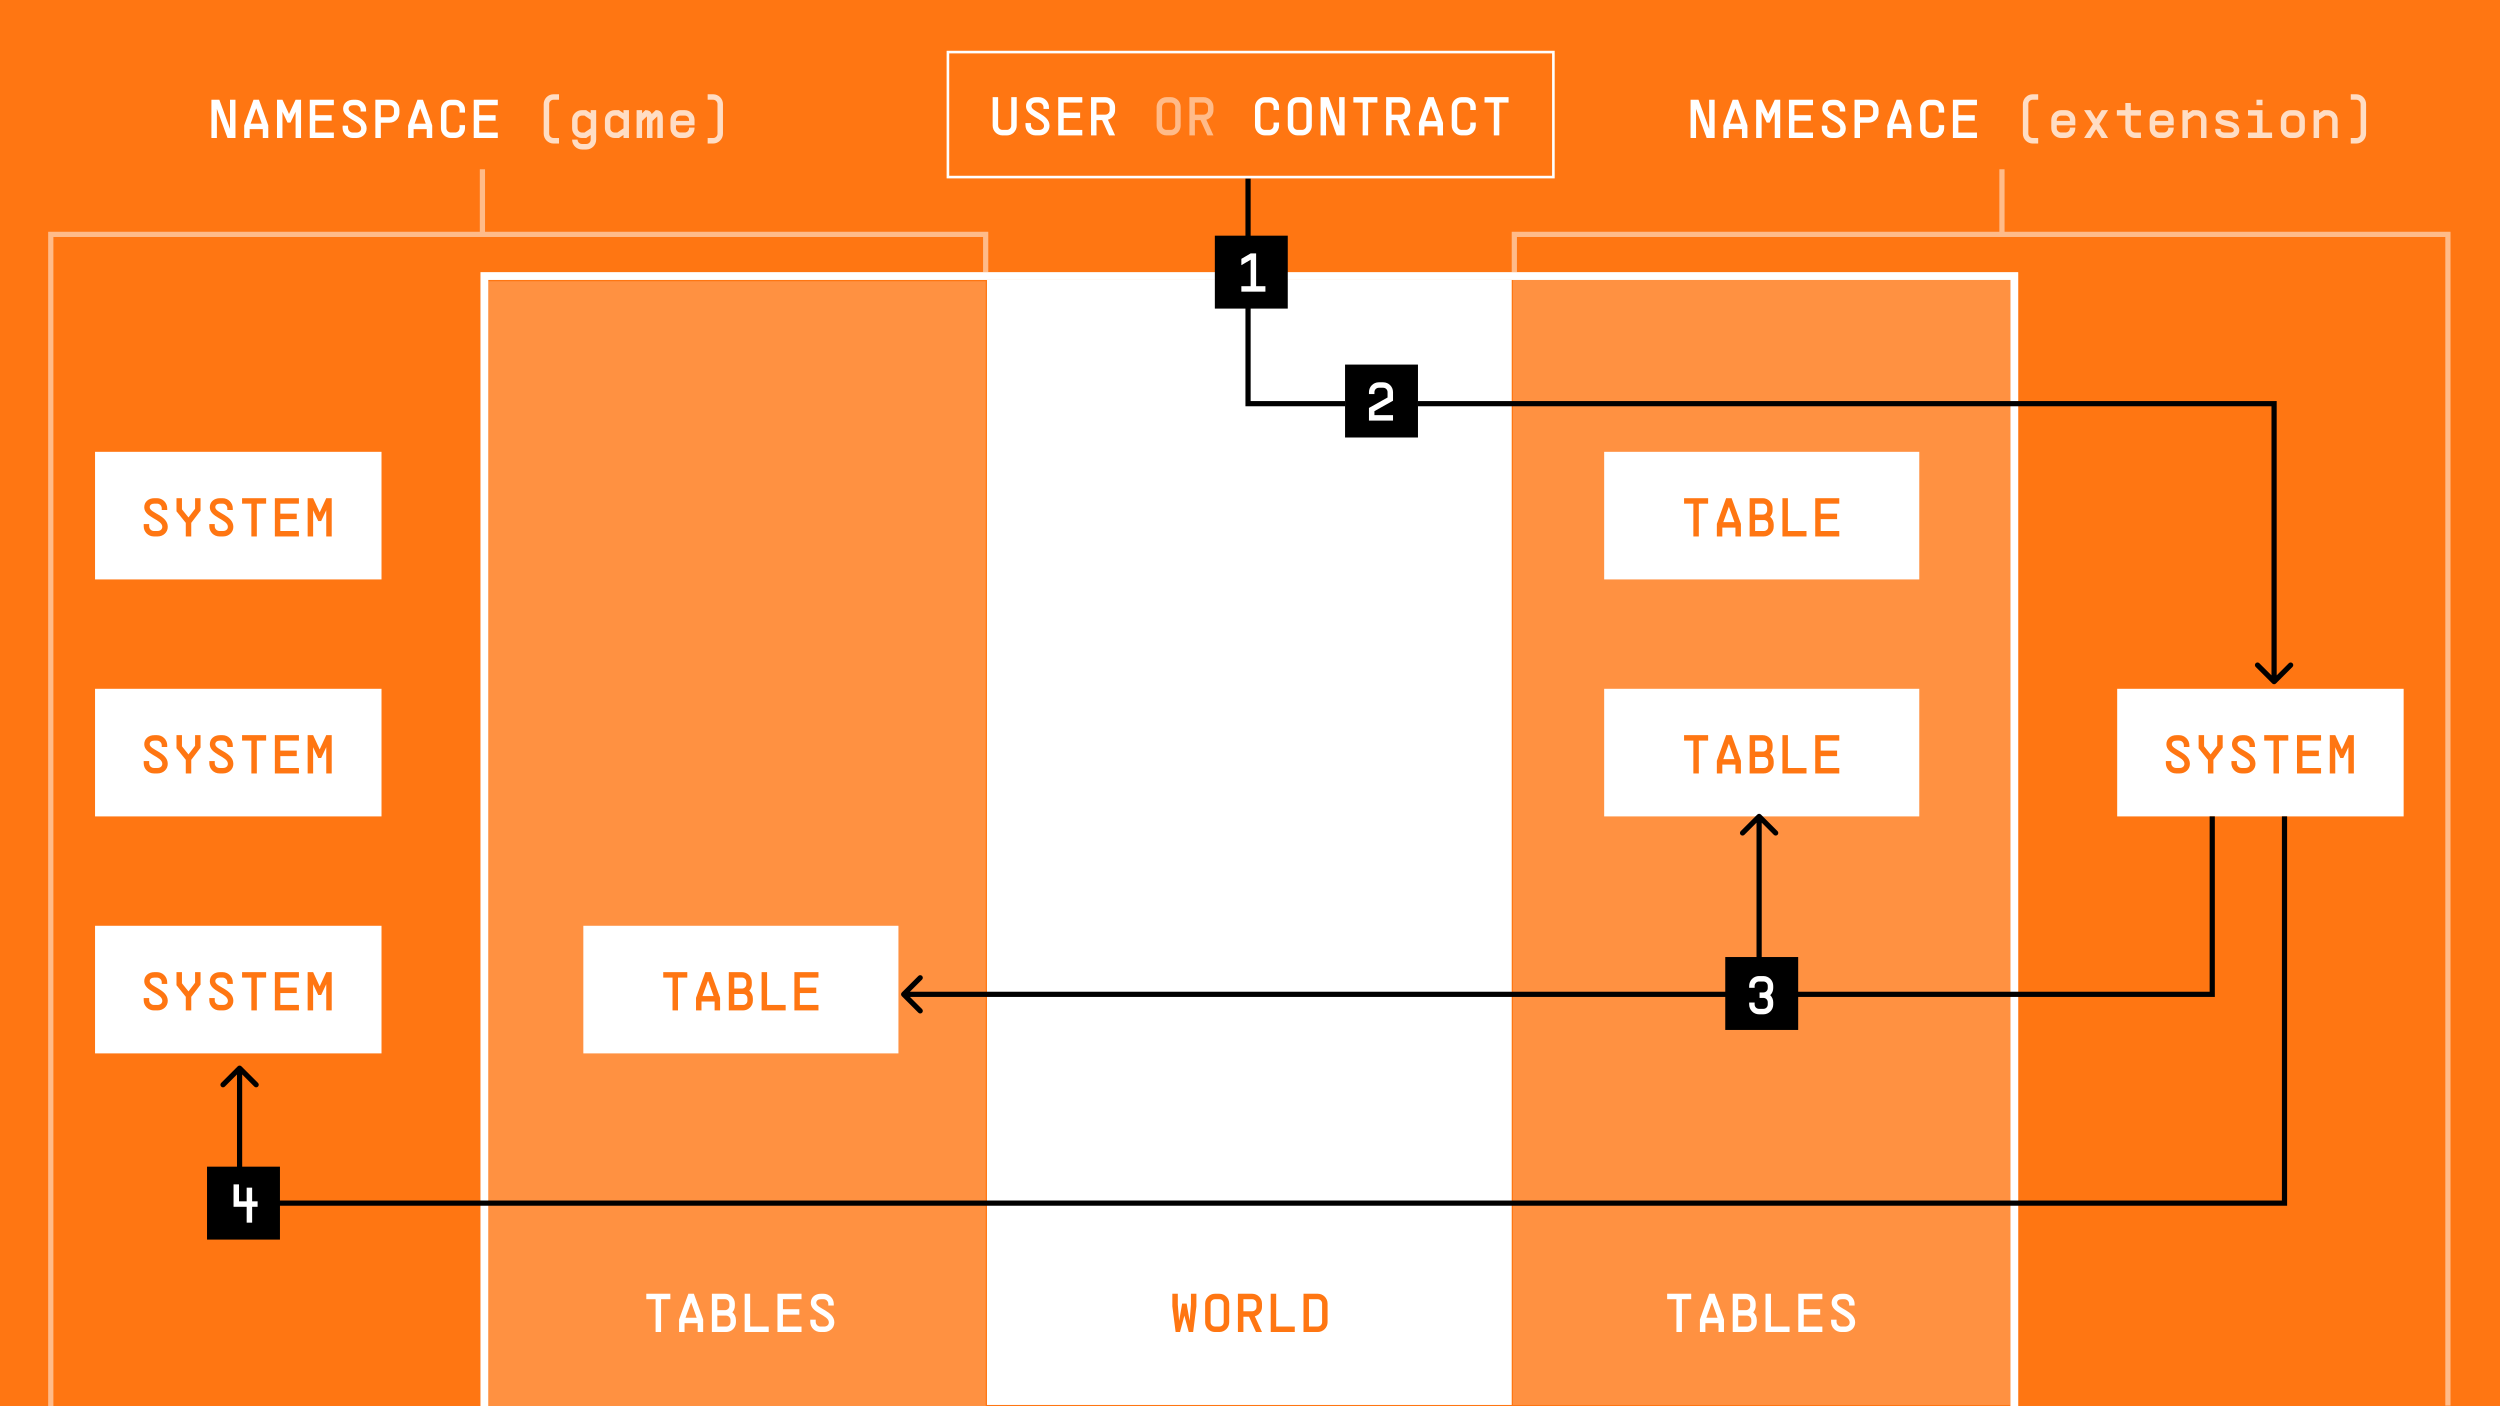 <svg width="1920" height="1080" viewBox="0 0 1920 1080" fill="none" xmlns="http://www.w3.org/2000/svg">
<rect x="0" y="0" width="1920" height="1080" fill="#333333" stroke="none"/>
<g clip-path="url(#clip0_1617_25)">
<rect width="1920" height="1080" fill="#FF7612"/>
<rect x="372" y="212" width="1175" height="871" stroke="white" stroke-width="6"/>
<rect opacity="0.2" x="375" y="216" width="382" height="864" fill="white"/>
<rect opacity="0.2" x="1162" y="215" width="382" height="864" fill="white"/>
<rect x="758" y="215" width="403" height="864" fill="white"/>
<path d="M958.5 310H956.5V312H958.5V310ZM1746.5 310H1748.5V308H1746.5V310ZM1745.09 524.914C1745.87 525.695 1747.13 525.695 1747.91 524.914L1760.64 512.186C1761.42 511.405 1761.42 510.139 1760.64 509.358C1759.86 508.577 1758.59 508.577 1757.81 509.358L1746.5 520.672L1735.19 509.358C1734.41 508.577 1733.14 508.577 1732.36 509.358C1731.58 510.139 1731.58 511.405 1732.36 512.186L1745.09 524.914ZM956.5 137V310H960.5V137H956.5ZM958.5 312H1746.5V308H958.5V312ZM1744.5 310V523.5H1748.5V310H1744.5Z" fill="black"/>
<rect width="56" height="56" transform="translate(1033 280)" fill="white"/>
<rect x="1033" y="280" width="56" height="56" fill="black"/>
<path d="M1069.84 318.8V323H1051.36V313.298L1065.64 305.276V301.16C1065.64 299.27 1064.17 297.8 1062.28 297.8H1058.92C1057.07 297.8 1055.56 299.312 1055.56 301.16V302.63H1051.36V301.16C1051.36 296.96 1054.76 293.6 1058.92 293.6H1062.28C1066.48 293.6 1069.84 296.96 1069.84 301.16V307.754L1055.56 315.776V318.8H1069.84Z" fill="white"/>
<path d="M496.36 993.6H514.84V997.8H507.7V1023H503.5V997.8H496.36V993.6ZM525.744 1023H521.544V1013.34L528.684 993.6H532.884L540.024 1013.34V1023H535.824V1016.2H525.744V1023ZM526.5 1012H535.068L530.826 1000.24H530.742L526.5 1012ZM564.367 1002.84C564.367 1004.77 563.653 1006.58 562.435 1007.88C564.115 1009.27 565.207 1011.37 565.207 1013.76V1015.44C565.207 1019.64 561.847 1023 557.647 1023H546.727V993.6H556.807C561.007 993.6 564.367 996.96 564.367 1001.16V1002.84ZM550.927 1018.8H557.647C559.537 1018.8 561.007 1017.33 561.007 1015.44V1013.76C561.007 1011.87 559.537 1010.4 557.647 1010.4H550.927V1018.8ZM550.927 1006.2H556.807C558.697 1006.2 560.167 1004.73 560.167 1002.84V1001.16C560.167 999.27 558.697 997.8 556.807 997.8H550.927V1006.2ZM576.111 993.6V1018.8H590.391V1023H571.911V993.6H576.111ZM615.574 993.6V997.8H601.294V1005.49H613.894V1009.69H601.294V1018.8H615.574V1023H597.094V993.6H615.574ZM622.278 1013.51H626.478V1015.19C626.478 1017.16 628.116 1018.8 630.09 1018.8H632.904C635.046 1018.8 636.558 1017.46 636.558 1015.61C636.558 1009.81 622.698 1008.55 622.698 1000.57C622.698 996.456 625.932 993.6 630.51 993.6H632.484C636.81 993.6 640.338 997.086 640.338 1001.41V1002.67H636.138V1001.41C636.138 999.396 634.5 997.8 632.484 997.8H630.51C628.242 997.8 626.898 998.85 626.898 1000.57C626.898 1005.02 640.758 1006.75 640.758 1015.61C640.758 1019.81 637.356 1023 632.904 1023H630.09C625.764 1023 622.278 1019.51 622.278 1015.19V1013.51Z" fill="white"/>
<path d="M1280.36 993.6H1298.84V997.8H1291.7V1023H1287.5V997.8H1280.36V993.6ZM1309.74 1023H1305.54V1013.34L1312.68 993.6H1316.88L1324.02 1013.34V1023H1319.82V1016.2H1309.74V1023ZM1310.5 1012H1319.07L1314.83 1000.24H1314.74L1310.5 1012ZM1348.37 1002.84C1348.37 1004.77 1347.65 1006.58 1346.44 1007.88C1348.12 1009.27 1349.21 1011.37 1349.21 1013.76V1015.44C1349.21 1019.64 1345.85 1023 1341.65 1023H1330.73V993.6H1340.81C1345.01 993.6 1348.37 996.96 1348.37 1001.16V1002.84ZM1334.93 1018.8H1341.65C1343.54 1018.8 1345.01 1017.33 1345.01 1015.44V1013.76C1345.01 1011.87 1343.54 1010.4 1341.65 1010.4H1334.93V1018.8ZM1334.93 1006.2H1340.81C1342.7 1006.2 1344.17 1004.73 1344.17 1002.84V1001.16C1344.17 999.27 1342.7 997.8 1340.81 997.8H1334.93V1006.2ZM1360.11 993.6V1018.8H1374.39V1023H1355.91V993.6H1360.11ZM1399.57 993.6V997.8H1385.29V1005.49H1397.89V1009.69H1385.29V1018.8H1399.57V1023H1381.09V993.6H1399.57ZM1406.28 1013.51H1410.48V1015.19C1410.48 1017.16 1412.12 1018.8 1414.09 1018.8H1416.9C1419.05 1018.8 1420.56 1017.46 1420.56 1015.61C1420.56 1009.81 1406.7 1008.55 1406.7 1000.57C1406.7 996.456 1409.93 993.6 1414.51 993.6H1416.48C1420.81 993.6 1424.34 997.086 1424.34 1001.41V1002.67H1420.14V1001.41C1420.14 999.396 1418.5 997.8 1416.48 997.8H1414.51C1412.24 997.8 1410.9 998.85 1410.9 1000.57C1410.9 1005.02 1424.76 1006.75 1424.76 1015.61C1424.76 1019.81 1421.36 1023 1416.9 1023H1414.09C1409.76 1023 1406.28 1019.51 1406.28 1015.19V1013.51Z" fill="white"/>
<path d="M911.322 1001.16L913.632 1014.39L914.64 1002V993.6H918.84V1003.26L916.32 1023H912.96L909.6 1010.44L906.24 1023H902.88L900.36 1003.26V993.6H904.56V1002L905.568 1014.39L907.878 1001.16H911.322ZM936.464 1018.76C938.312 1018.76 939.824 1017.25 939.824 1015.4V1001.16C939.824 999.27 938.354 997.8 936.464 997.8H933.104C931.214 997.8 929.744 999.312 929.744 1001.16V1015.4C929.744 1017.25 931.256 1018.76 933.104 1018.76H936.464ZM925.544 1015.4V1001.16C925.544 996.96 928.946 993.6 933.104 993.6H936.464C940.664 993.6 944.024 996.96 944.024 1001.16V1015.4C944.024 1019.56 940.664 1023 936.464 1023H933.104C928.946 1023 925.544 1019.56 925.544 1015.4ZM969.207 1023H964.587L959.253 1011.24H954.927V1023H950.727V993.6H961.647C965.847 993.6 969.207 996.96 969.207 1001.16V1003.68C969.207 1007.17 966.897 1010.06 963.705 1010.95L969.207 1023ZM954.927 1007.04H961.647C963.537 1007.04 965.007 1005.57 965.007 1003.68V1001.16C965.007 999.27 963.537 997.8 961.647 997.8H954.927V1007.04ZM980.111 993.6V1018.8H994.391V1023H975.911V993.6H980.111ZM1012.01 993.6C1016.17 993.6 1019.57 996.96 1019.57 1001.16V1015.4C1019.57 1019.56 1016.17 1023 1012.01 1023H1001.09V993.6H1012.01ZM1005.29 1018.76H1012.01C1013.86 1018.76 1015.37 1017.25 1015.37 1015.4V1001.16C1015.37 999.312 1013.9 997.8 1012.01 997.8H1005.29V1018.76Z" fill="#FF7612"/>
<rect width="220" height="98" transform="translate(73 347)" fill="white"/>
<path d="M110.36 402.508H114.56V404.188C114.56 406.162 116.198 407.8 118.172 407.8H120.986C123.128 407.8 124.64 406.456 124.64 404.608C124.64 398.812 110.78 397.552 110.78 389.572C110.78 385.456 114.014 382.6 118.592 382.6H120.566C124.892 382.6 128.42 386.086 128.42 390.412V391.672H124.22V390.412C124.22 388.396 122.582 386.8 120.566 386.8H118.592C116.324 386.8 114.98 387.85 114.98 389.572C114.98 394.024 128.84 395.746 128.84 404.608C128.84 408.808 125.438 412 120.986 412H118.172C113.846 412 110.36 408.514 110.36 404.188V402.508ZM142.684 412V401.542L135.544 392.68V382.6H139.744V391.168L144.7 397.342H144.784L149.824 390.748V382.6H154.024V392.176L146.884 401.542V412H142.684ZM160.727 402.508H164.927V404.188C164.927 406.162 166.565 407.8 168.539 407.8H171.353C173.495 407.8 175.007 406.456 175.007 404.608C175.007 398.812 161.147 397.552 161.147 389.572C161.147 385.456 164.381 382.6 168.959 382.6H170.933C175.259 382.6 178.787 386.086 178.787 390.412V391.672H174.587V390.412C174.587 388.396 172.949 386.8 170.933 386.8H168.959C166.691 386.8 165.347 387.85 165.347 389.572C165.347 394.024 179.207 395.746 179.207 404.608C179.207 408.808 175.805 412 171.353 412H168.539C164.213 412 160.727 408.514 160.727 404.188V402.508ZM185.911 382.6H204.391V386.8H197.251V412H193.051V386.8H185.911V382.6ZM229.574 382.6V386.8H215.294V394.486H227.894V398.686H215.294V407.8H229.574V412H211.094V382.6H229.574ZM244.384 400.156L240.478 391.84V412H236.278V382.6H240.478L245.518 393.562L250.558 382.6H254.758V412H250.558V391.84L246.652 400.156H244.384Z" fill="#FF7612"/>
<rect x="728" y="40" width="465" height="96" stroke="white" stroke-width="2"/>
<path d="M780.84 96.398C780.84 100.556 777.438 104 773.28 104H769.92C765.72 104 762.36 100.556 762.36 96.398V74.6H766.56V96.398C766.56 98.246 768.072 99.758 769.92 99.758H773.28C775.128 99.758 776.64 98.246 776.64 96.398V74.6H780.84V96.398ZM787.544 94.508H791.744V96.188C791.744 98.162 793.382 99.8 795.356 99.8H798.17C800.312 99.8 801.824 98.456 801.824 96.608C801.824 90.812 787.964 89.552 787.964 81.572C787.964 77.456 791.198 74.6 795.776 74.6H797.75C802.076 74.6 805.604 78.086 805.604 82.412V83.672H801.404V82.412C801.404 80.396 799.766 78.8 797.75 78.8H795.776C793.508 78.8 792.164 79.85 792.164 81.572C792.164 86.024 806.024 87.746 806.024 96.608C806.024 100.808 802.622 104 798.17 104H795.356C791.03 104 787.544 100.514 787.544 96.188V94.508ZM831.207 74.6V78.8H816.927V86.486H829.527V90.686H816.927V99.8H831.207V104H812.727V74.6H831.207ZM856.391 104H851.771L846.437 92.24H842.111V104H837.911V74.6H848.831C853.031 74.6 856.391 77.96 856.391 82.16V84.68C856.391 88.166 854.081 91.064 850.889 91.946L856.391 104ZM842.111 88.04H848.831C850.721 88.04 852.191 86.57 852.191 84.68V82.16C852.191 80.27 850.721 78.8 848.831 78.8H842.111V88.04ZM978.109 82.16C978.109 80.27 976.639 78.8 974.749 78.8H971.389C969.499 78.8 968.029 80.312 968.029 82.16V96.398C968.029 98.246 969.541 99.758 971.389 99.758H974.749C976.597 99.758 978.109 98.246 978.109 96.398V94.088H982.309V96.398C982.309 100.556 978.949 104 974.749 104H971.389C967.231 104 963.829 100.556 963.829 96.398V82.16C963.829 77.96 967.231 74.6 971.389 74.6H974.749C978.949 74.6 982.309 77.96 982.309 82.16V84.47H978.109V82.16ZM999.932 99.758C1001.78 99.758 1003.29 98.246 1003.29 96.398V82.16C1003.29 80.27 1001.82 78.8 999.932 78.8H996.572C994.682 78.8 993.212 80.312 993.212 82.16V96.398C993.212 98.246 994.724 99.758 996.572 99.758H999.932ZM989.012 96.398V82.16C989.012 77.96 992.414 74.6 996.572 74.6H999.932C1004.13 74.6 1007.49 77.96 1007.49 82.16V96.398C1007.49 100.556 1004.13 104 999.932 104H996.572C992.414 104 989.012 100.556 989.012 96.398ZM1028.48 74.6H1032.68V104H1026.59L1018.4 81.656V104H1014.2V74.6H1020.29L1028.48 96.944V74.6ZM1039.38 74.6H1057.86V78.8H1050.72V104H1046.52V78.8H1039.38V74.6ZM1083.04 104H1078.42L1073.09 92.24H1068.76V104H1064.56V74.6H1075.48C1079.68 74.6 1083.04 77.96 1083.04 82.16V84.68C1083.04 88.166 1080.73 91.064 1077.54 91.946L1083.04 104ZM1068.76 88.04H1075.48C1077.37 88.04 1078.84 86.57 1078.84 84.68V82.16C1078.84 80.27 1077.37 78.8 1075.48 78.8H1068.76V88.04ZM1093.95 104H1089.75V94.34L1096.89 74.6H1101.09L1108.23 94.34V104H1104.03V97.196H1093.95V104ZM1094.7 92.996H1103.27L1099.03 81.236H1098.94L1094.7 92.996ZM1129.21 82.16C1129.21 80.27 1127.74 78.8 1125.85 78.8H1122.49C1120.6 78.8 1119.13 80.312 1119.13 82.16V96.398C1119.13 98.246 1120.64 99.758 1122.49 99.758H1125.85C1127.7 99.758 1129.21 98.246 1129.21 96.398V94.088H1133.41V96.398C1133.41 100.556 1130.05 104 1125.85 104H1122.49C1118.33 104 1114.93 100.556 1114.93 96.398V82.16C1114.93 77.96 1118.33 74.6 1122.49 74.6H1125.85C1130.05 74.6 1133.41 77.96 1133.41 82.16V84.47H1129.21V82.16ZM1140.11 74.6H1158.59V78.8H1151.45V104H1147.25V78.8H1140.11V74.6Z" fill="white"/>
<path d="M899.198 99.758C901.046 99.758 902.558 98.246 902.558 96.398V82.16C902.558 80.27 901.088 78.8 899.198 78.8H895.838C893.948 78.8 892.478 80.312 892.478 82.16V96.398C892.478 98.246 893.99 99.758 895.838 99.758H899.198ZM888.278 96.398V82.16C888.278 77.96 891.68 74.6 895.838 74.6H899.198C903.398 74.6 906.758 77.96 906.758 82.16V96.398C906.758 100.556 903.398 104 899.198 104H895.838C891.68 104 888.278 100.556 888.278 96.398ZM931.942 104H927.322L921.988 92.24H917.662V104H913.462V74.6H924.382C928.582 74.6 931.942 77.96 931.942 82.16V84.68C931.942 88.166 929.632 91.064 926.44 91.946L931.942 104ZM917.662 88.04H924.382C926.272 88.04 927.742 86.57 927.742 84.68V82.16C927.742 80.27 926.272 78.8 924.382 78.8H917.662V88.04Z" fill="white" fill-opacity="0.5"/>
<rect width="242" height="98" transform="translate(448 711)" fill="white"/>
<path d="M509.36 746.6H527.84V750.8H520.7V776H516.5V750.8H509.36V746.6ZM538.744 776H534.544V766.34L541.684 746.6H545.884L553.024 766.34V776H548.824V769.196H538.744V776ZM539.5 764.996H548.068L543.826 753.236H543.742L539.5 764.996ZM577.367 755.84C577.367 757.772 576.653 759.578 575.435 760.88C577.115 762.266 578.207 764.366 578.207 766.76V768.44C578.207 772.64 574.847 776 570.647 776H559.727V746.6H569.807C574.007 746.6 577.367 749.96 577.367 754.16V755.84ZM563.927 771.8H570.647C572.537 771.8 574.007 770.33 574.007 768.44V766.76C574.007 764.87 572.537 763.4 570.647 763.4H563.927V771.8ZM563.927 759.2H569.807C571.697 759.2 573.167 757.73 573.167 755.84V754.16C573.167 752.27 571.697 750.8 569.807 750.8H563.927V759.2ZM589.111 746.6V771.8H603.391V776H584.911V746.6H589.111ZM628.574 746.6V750.8H614.294V758.486H626.894V762.686H614.294V771.8H628.574V776H610.094V746.6H628.574Z" fill="#FF7612"/>
<rect width="242" height="98" transform="translate(1232 529)" fill="white"/>
<path d="M1293.36 564.6H1311.84V568.8H1304.7V594H1300.5V568.8H1293.36V564.6ZM1322.74 594H1318.54V584.34L1325.68 564.6H1329.88L1337.02 584.34V594H1332.82V587.196H1322.74V594ZM1323.5 582.996H1332.07L1327.83 571.236H1327.74L1323.5 582.996ZM1361.37 573.84C1361.37 575.772 1360.65 577.578 1359.44 578.88C1361.12 580.266 1362.21 582.366 1362.21 584.76V586.44C1362.21 590.64 1358.85 594 1354.65 594H1343.73V564.6H1353.81C1358.01 564.6 1361.37 567.96 1361.37 572.16V573.84ZM1347.93 589.8H1354.65C1356.54 589.8 1358.01 588.33 1358.01 586.44V584.76C1358.01 582.87 1356.54 581.4 1354.65 581.4H1347.93V589.8ZM1347.93 577.2H1353.81C1355.7 577.2 1357.17 575.73 1357.17 573.84V572.16C1357.17 570.27 1355.7 568.8 1353.81 568.8H1347.93V577.2ZM1373.11 564.6V589.8H1387.39V594H1368.91V564.6H1373.11ZM1412.57 564.6V568.8H1398.29V576.486H1410.89V580.686H1398.29V589.8H1412.57V594H1394.09V564.6H1412.57Z" fill="#FF7612"/>
<rect width="242" height="98" transform="translate(1232 347)" fill="white"/>
<path d="M1293.36 382.6H1311.84V386.8H1304.7V412H1300.5V386.8H1293.36V382.6ZM1322.74 412H1318.54V402.34L1325.68 382.6H1329.88L1337.02 402.34V412H1332.82V405.196H1322.74V412ZM1323.5 400.996H1332.07L1327.83 389.236H1327.74L1323.5 400.996ZM1361.37 391.84C1361.37 393.772 1360.65 395.578 1359.44 396.88C1361.12 398.266 1362.21 400.366 1362.21 402.76V404.44C1362.21 408.64 1358.85 412 1354.65 412H1343.73V382.6H1353.81C1358.01 382.6 1361.37 385.96 1361.37 390.16V391.84ZM1347.93 407.8H1354.65C1356.54 407.8 1358.01 406.33 1358.01 404.44V402.76C1358.01 400.87 1356.54 399.4 1354.65 399.4H1347.93V407.8ZM1347.93 395.2H1353.81C1355.7 395.2 1357.17 393.73 1357.17 391.84V390.16C1357.17 388.27 1355.7 386.8 1353.81 386.8H1347.93V395.2ZM1373.11 382.6V407.8H1387.39V412H1368.91V382.6H1373.11ZM1412.57 382.6V386.8H1398.29V394.486H1410.89V398.686H1398.29V407.8H1412.57V412H1394.09V382.6H1412.57Z" fill="#FF7612"/>
<rect width="220" height="98" transform="translate(73 529)" fill="white"/>
<path d="M110.36 584.508H114.56V586.188C114.56 588.162 116.198 589.8 118.172 589.8H120.986C123.128 589.8 124.64 588.456 124.64 586.608C124.64 580.812 110.78 579.552 110.78 571.572C110.78 567.456 114.014 564.6 118.592 564.6H120.566C124.892 564.6 128.42 568.086 128.42 572.412V573.672H124.22V572.412C124.22 570.396 122.582 568.8 120.566 568.8H118.592C116.324 568.8 114.98 569.85 114.98 571.572C114.98 576.024 128.84 577.746 128.84 586.608C128.84 590.808 125.438 594 120.986 594H118.172C113.846 594 110.36 590.514 110.36 586.188V584.508ZM142.684 594V583.542L135.544 574.68V564.6H139.744V573.168L144.7 579.342H144.784L149.824 572.748V564.6H154.024V574.176L146.884 583.542V594H142.684ZM160.727 584.508H164.927V586.188C164.927 588.162 166.565 589.8 168.539 589.8H171.353C173.495 589.8 175.007 588.456 175.007 586.608C175.007 580.812 161.147 579.552 161.147 571.572C161.147 567.456 164.381 564.6 168.959 564.6H170.933C175.259 564.6 178.787 568.086 178.787 572.412V573.672H174.587V572.412C174.587 570.396 172.949 568.8 170.933 568.8H168.959C166.691 568.8 165.347 569.85 165.347 571.572C165.347 576.024 179.207 577.746 179.207 586.608C179.207 590.808 175.805 594 171.353 594H168.539C164.213 594 160.727 590.514 160.727 586.188V584.508ZM185.911 564.6H204.391V568.8H197.251V594H193.051V568.8H185.911V564.6ZM229.574 564.6V568.8H215.294V576.486H227.894V580.686H215.294V589.8H229.574V594H211.094V564.6H229.574ZM244.384 582.156L240.478 573.84V594H236.278V564.6H240.478L245.518 575.562L250.558 564.6H254.758V594H250.558V573.84L246.652 582.156H244.384Z" fill="#FF7612"/>
<rect width="220" height="98" transform="translate(1626 529)" fill="white"/>
<path d="M1663.36 584.508H1667.56V586.188C1667.56 588.162 1669.2 589.8 1671.17 589.8H1673.99C1676.13 589.8 1677.64 588.456 1677.64 586.608C1677.64 580.812 1663.78 579.552 1663.78 571.572C1663.78 567.456 1667.01 564.6 1671.59 564.6H1673.57C1677.89 564.6 1681.42 568.086 1681.42 572.412V573.672H1677.22V572.412C1677.22 570.396 1675.58 568.8 1673.57 568.8H1671.59C1669.32 568.8 1667.98 569.85 1667.98 571.572C1667.98 576.024 1681.84 577.746 1681.84 586.608C1681.84 590.808 1678.44 594 1673.99 594H1671.17C1666.85 594 1663.36 590.514 1663.36 586.188V584.508ZM1695.68 594V583.542L1688.54 574.68V564.6H1692.74V573.168L1697.7 579.342H1697.78L1702.82 572.748V564.6H1707.02V574.176L1699.88 583.542V594H1695.68ZM1713.73 584.508H1717.93V586.188C1717.93 588.162 1719.57 589.8 1721.54 589.8H1724.35C1726.5 589.8 1728.01 588.456 1728.01 586.608C1728.01 580.812 1714.15 579.552 1714.15 571.572C1714.15 567.456 1717.38 564.6 1721.96 564.6H1723.93C1728.26 564.6 1731.79 568.086 1731.79 572.412V573.672H1727.59V572.412C1727.59 570.396 1725.95 568.8 1723.93 568.8H1721.96C1719.69 568.8 1718.35 569.85 1718.35 571.572C1718.35 576.024 1732.21 577.746 1732.21 586.608C1732.21 590.808 1728.81 594 1724.35 594H1721.54C1717.21 594 1713.73 590.514 1713.73 586.188V584.508ZM1738.91 564.6H1757.39V568.8H1750.25V594H1746.05V568.8H1738.91V564.6ZM1782.57 564.6V568.8H1768.29V576.486H1780.89V580.686H1768.29V589.8H1782.57V594H1764.09V564.6H1782.57ZM1797.38 582.156L1793.48 573.84V594H1789.28V564.6H1793.48L1798.52 575.562L1803.56 564.6H1807.76V594H1803.56V573.84L1799.65 582.156H1797.38Z" fill="#FF7612"/>
<rect width="220" height="98" transform="translate(73 711)" fill="white"/>
<path d="M110.36 766.508H114.56V768.188C114.56 770.162 116.198 771.8 118.172 771.8H120.986C123.128 771.8 124.64 770.456 124.64 768.608C124.64 762.812 110.78 761.552 110.78 753.572C110.78 749.456 114.014 746.6 118.592 746.6H120.566C124.892 746.6 128.42 750.086 128.42 754.412V755.672H124.22V754.412C124.22 752.396 122.582 750.8 120.566 750.8H118.592C116.324 750.8 114.98 751.85 114.98 753.572C114.98 758.024 128.84 759.746 128.84 768.608C128.84 772.808 125.438 776 120.986 776H118.172C113.846 776 110.36 772.514 110.36 768.188V766.508ZM142.684 776V765.542L135.544 756.68V746.6H139.744V755.168L144.7 761.342H144.784L149.824 754.748V746.6H154.024V756.176L146.884 765.542V776H142.684ZM160.727 766.508H164.927V768.188C164.927 770.162 166.565 771.8 168.539 771.8H171.353C173.495 771.8 175.007 770.456 175.007 768.608C175.007 762.812 161.147 761.552 161.147 753.572C161.147 749.456 164.381 746.6 168.959 746.6H170.933C175.259 746.6 178.787 750.086 178.787 754.412V755.672H174.587V754.412C174.587 752.396 172.949 750.8 170.933 750.8H168.959C166.691 750.8 165.347 751.85 165.347 753.572C165.347 758.024 179.207 759.746 179.207 768.608C179.207 772.808 175.805 776 171.353 776H168.539C164.213 776 160.727 772.514 160.727 768.188V766.508ZM185.911 746.6H204.391V750.8H197.251V776H193.051V750.8H185.911V746.6ZM229.574 746.6V750.8H215.294V758.486H227.894V762.686H215.294V771.8H229.574V776H211.094V746.6H229.574ZM244.384 764.156L240.478 755.84V776H236.278V746.6H240.478L245.518 757.562L250.558 746.6H254.758V776H250.558V755.84L246.652 764.156H244.384Z" fill="#FF7612"/>
<path d="M1312.64 76.6H1316.84V106H1310.75L1302.56 83.656V106H1298.36V76.6H1304.45L1312.64 98.944V76.6ZM1327.74 106H1323.54V96.34L1330.68 76.6H1334.88L1342.02 96.34V106H1337.82V99.196H1327.74V106ZM1328.5 94.996H1337.07L1332.83 83.236H1332.74L1328.5 94.996ZM1356.83 94.156L1352.93 85.84V106H1348.73V76.6H1352.93L1357.97 87.562L1363.01 76.6H1367.21V106H1363.01V85.84L1359.1 94.156H1356.83ZM1392.39 76.6V80.8H1378.11V88.486H1390.71V92.686H1378.11V101.8H1392.39V106H1373.91V76.6H1392.39ZM1399.09 96.508H1403.29V98.188C1403.29 100.162 1404.93 101.8 1406.91 101.8H1409.72C1411.86 101.8 1413.37 100.456 1413.37 98.608C1413.37 92.812 1399.51 91.552 1399.51 83.572C1399.51 79.456 1402.75 76.6 1407.33 76.6H1409.3C1413.63 76.6 1417.15 80.086 1417.15 84.412V85.672H1412.95V84.412C1412.95 82.396 1411.32 80.8 1409.3 80.8H1407.33C1405.06 80.8 1403.71 81.85 1403.71 83.572C1403.71 88.024 1417.57 89.746 1417.57 98.608C1417.57 102.808 1414.17 106 1409.72 106H1406.91C1402.58 106 1399.09 102.514 1399.09 98.188V96.508ZM1442.76 86.68C1442.76 90.88 1439.4 94.24 1435.2 94.24H1428.48V106H1424.28V76.6H1435.2C1439.4 76.6 1442.76 79.96 1442.76 84.16V86.68ZM1428.48 90.04H1435.2C1437.09 90.04 1438.56 88.57 1438.56 86.68V84.16C1438.56 82.27 1437.09 80.8 1435.2 80.8H1428.48V90.04ZM1453.66 106H1449.46V96.34L1456.6 76.6H1460.8L1467.94 96.34V106H1463.74V99.196H1453.66V106ZM1454.42 94.996H1462.99L1458.74 83.236H1458.66L1454.42 94.996ZM1488.93 84.16C1488.93 82.27 1487.46 80.8 1485.57 80.8H1482.21C1480.32 80.8 1478.85 82.312 1478.85 84.16V98.398C1478.85 100.246 1480.36 101.758 1482.21 101.758H1485.57C1487.41 101.758 1488.93 100.246 1488.93 98.398V96.088H1493.13V98.398C1493.13 102.556 1489.77 106 1485.57 106H1482.21C1478.05 106 1474.65 102.556 1474.65 98.398V84.16C1474.65 79.96 1478.05 76.6 1482.21 76.6H1485.57C1489.77 76.6 1493.13 79.96 1493.13 84.16V86.47H1488.93V84.16ZM1518.31 76.6V80.8H1504.03V88.486H1516.63V92.686H1504.03V101.8H1518.31V106H1499.83V76.6H1518.31Z" fill="white"/>
<path d="M1561.12 110.242C1556.96 110.242 1553.56 106.798 1553.56 102.64V79.96C1553.56 75.76 1556.96 72.4 1561.12 72.4H1565.32V76.6H1561.12C1559.23 76.6 1557.76 78.112 1557.76 79.96V102.64C1557.76 104.488 1559.27 106 1561.12 106H1565.32V110.242H1561.12ZM1593.86 91.72V96.256H1579.58V98.398C1579.58 100.246 1581.09 101.758 1582.94 101.758H1586.3C1588.15 101.758 1589.66 100.246 1589.66 98.398V97.978H1593.86V98.398C1593.86 102.556 1590.5 106 1586.3 106H1582.94C1578.78 106 1575.38 102.556 1575.38 98.398V92.14C1575.38 87.94 1578.78 84.58 1582.94 84.58H1586.3C1590.37 84.58 1593.65 87.73 1593.86 91.72ZM1579.58 92.896H1589.66V92.14C1589.66 90.25 1588.19 88.78 1586.3 88.78H1582.94C1581.05 88.78 1579.58 90.292 1579.58 92.14V92.896ZM1619.04 106H1614.09L1609.8 99.196L1605.52 106H1600.56L1607.33 95.29L1600.56 84.58H1605.52L1609.8 91.384L1614.09 84.58H1619.04L1612.28 95.29L1619.04 106ZM1639.82 106C1635.62 106 1632.26 102.64 1632.26 98.44V88.78H1625.75V84.58H1632.26V79.12H1636.46V84.58H1644.23V88.78H1636.46V98.44C1636.46 100.33 1637.93 101.8 1639.82 101.8H1644.23V106H1639.82ZM1669.41 91.72V96.256H1655.13V98.398C1655.13 100.246 1656.64 101.758 1658.49 101.758H1661.85C1663.7 101.758 1665.21 100.246 1665.21 98.398V97.978H1669.41V98.398C1669.41 102.556 1666.05 106 1661.85 106H1658.49C1654.33 106 1650.93 102.556 1650.93 98.398V92.14C1650.93 87.94 1654.33 84.58 1658.49 84.58H1661.85C1665.92 84.58 1669.2 87.73 1669.41 91.72ZM1655.13 92.896H1665.21V92.14C1665.21 90.25 1663.74 88.78 1661.85 88.78H1658.49C1656.6 88.78 1655.13 90.292 1655.13 92.14V92.896ZM1676.11 84.58H1680.31V86.932L1683.8 84.58H1687.03C1691.19 84.58 1694.59 87.94 1694.59 92.14V106H1690.39V92.14C1690.39 90.292 1688.88 88.78 1687.03 88.78H1685.1L1680.31 92.014V106H1676.11V84.58ZM1701.3 98.944H1705.5V99.784C1705.5 100.96 1706.59 101.8 1708.4 101.8H1712.64C1714.61 101.8 1715.58 101.128 1715.58 100.078C1715.58 95.332 1701.59 98.398 1701.59 90.25C1701.59 86.848 1704.32 84.58 1708.31 84.58H1712.34C1716.12 84.58 1719.06 87.31 1719.06 90.838V91.216H1714.86V90.838C1714.86 89.662 1713.81 88.78 1712.34 88.78H1708.31C1706.55 88.78 1705.79 89.368 1705.79 90.25C1705.79 93.652 1719.78 91.51 1719.78 100.078C1719.78 103.606 1716.88 106 1712.64 106H1708.4C1704.32 106 1701.3 103.354 1701.3 99.784V98.944ZM1737.61 101.8H1744.96V106H1726.48V101.8H1733.41V88.78H1726.48V84.58H1737.61V101.8ZM1732.99 80.8V76.6H1737.61V80.8H1732.99ZM1762.58 101.8C1764.47 101.8 1765.94 100.372 1765.94 98.482V92.14C1765.94 90.25 1764.47 88.78 1762.58 88.78H1759.22C1757.33 88.78 1755.86 90.25 1755.86 92.14V98.482C1755.86 100.372 1757.33 101.758 1759.22 101.8H1762.58ZM1751.66 98.482V92.14C1751.66 87.94 1755.02 84.58 1759.22 84.58H1762.58C1766.78 84.58 1770.14 87.94 1770.14 92.14V98.482C1770.14 102.682 1766.78 106 1762.58 106H1759.22C1755.02 106 1751.66 102.682 1751.66 98.482ZM1776.85 84.58H1781.05V86.932L1784.53 84.58H1787.77C1791.93 84.58 1795.33 87.94 1795.33 92.14V106H1791.13V92.14C1791.13 90.292 1789.62 88.78 1787.77 88.78H1785.84L1781.05 92.014V106H1776.85V84.58ZM1809.59 110.242H1805.39V106H1809.59C1811.44 106 1812.95 104.488 1812.95 102.64V79.96C1812.95 78.112 1811.48 76.6 1809.59 76.6H1805.39V72.4H1809.59C1813.75 72.4 1817.15 75.76 1817.15 79.96V102.64C1817.15 106.798 1813.75 110.242 1809.59 110.242Z" fill="white" fill-opacity="0.75"/>
<path opacity="0.5" d="M1163 209V180H1880V1079.5M1537.5 179V130" stroke="white" stroke-width="4"/>
<path opacity="0.5" d="M39 1087V180H757V209M370.5 179V130" stroke="white" stroke-width="4"/>
<path d="M176.64 76.6H180.84V106H174.75L166.56 83.656V106H162.36V76.6H168.45L176.64 98.944V76.6ZM191.744 106H187.544V96.34L194.684 76.6H198.884L206.024 96.34V106H201.824V99.196H191.744V106ZM192.5 94.996H201.068L196.826 83.236H196.742L192.5 94.996ZM220.833 94.156L216.927 85.84V106H212.727V76.6H216.927L221.967 87.562L227.007 76.6H231.207V106H227.007V85.84L223.101 94.156H220.833ZM256.391 76.6V80.8H242.111V88.486H254.711V92.686H242.111V101.8H256.391V106H237.911V76.6H256.391ZM263.094 96.508H267.294V98.188C267.294 100.162 268.932 101.8 270.906 101.8H273.72C275.862 101.8 277.374 100.456 277.374 98.608C277.374 92.812 263.514 91.552 263.514 83.572C263.514 79.456 266.748 76.6 271.326 76.6H273.3C277.626 76.6 281.154 80.086 281.154 84.412V85.672H276.954V84.412C276.954 82.396 275.316 80.8 273.3 80.8H271.326C269.058 80.8 267.714 81.85 267.714 83.572C267.714 88.024 281.574 89.746 281.574 98.608C281.574 102.808 278.172 106 273.72 106H270.906C266.58 106 263.094 102.514 263.094 98.188V96.508ZM306.758 86.68C306.758 90.88 303.398 94.24 299.198 94.24H292.478V106H288.278V76.6H299.198C303.398 76.6 306.758 79.96 306.758 84.16V86.68ZM292.478 90.04H299.198C301.088 90.04 302.558 88.57 302.558 86.68V84.16C302.558 82.27 301.088 80.8 299.198 80.8H292.478V90.04ZM317.662 106H313.462V96.34L320.602 76.6H324.802L331.942 96.34V106H327.742V99.196H317.662V106ZM318.418 94.996H326.986L322.744 83.236H322.66L318.418 94.996ZM352.925 84.16C352.925 82.27 351.455 80.8 349.565 80.8H346.205C344.315 80.8 342.845 82.312 342.845 84.16V98.398C342.845 100.246 344.357 101.758 346.205 101.758H349.565C351.413 101.758 352.925 100.246 352.925 98.398V96.088H357.125V98.398C357.125 102.556 353.765 106 349.565 106H346.205C342.047 106 338.645 102.556 338.645 98.398V84.16C338.645 79.96 342.047 76.6 346.205 76.6H349.565C353.765 76.6 357.125 79.96 357.125 84.16V86.47H352.925V84.16ZM382.309 76.6V80.8H368.029V88.486H380.629V92.686H368.029V101.8H382.309V106H363.829V76.6H382.309Z" fill="white"/>
<path d="M425.116 110.242C420.958 110.242 417.556 106.798 417.556 102.64V79.96C417.556 75.76 420.958 72.4 425.116 72.4H429.316V76.6H425.116C423.226 76.6 421.756 78.112 421.756 79.96V102.64C421.756 104.488 423.268 106 425.116 106H429.316V110.242H425.116ZM457.86 107.218C457.86 111.376 454.5 114.82 450.3 114.82H446.94C442.782 114.82 439.38 111.376 439.38 107.218H443.58C443.58 109.066 445.092 110.578 446.94 110.578H450.3C452.148 110.578 453.66 109.066 453.66 107.218V103.648L450.174 106H446.94C442.782 106 439.38 102.598 439.38 98.44V92.14C439.38 87.94 442.782 84.58 446.94 84.58H450.174L453.66 86.932V84.58H457.86V107.218ZM443.58 98.44C443.58 100.288 445.092 101.8 446.94 101.8H448.872L453.66 98.566V92.014L448.872 88.78H446.94C445.092 88.78 443.58 90.292 443.58 92.14V98.44ZM483.043 84.58V106H478.843V103.648L475.357 106H472.123C467.965 106 464.563 102.598 464.563 98.44V92.14C464.563 87.94 467.965 84.58 472.123 84.58H475.357L478.843 86.932V84.58H483.043ZM468.763 98.44C468.763 100.288 470.275 101.8 472.123 101.8H474.055L478.843 98.566V92.014L474.055 88.78H472.123C470.275 88.78 468.763 90.292 468.763 92.14V98.44ZM488.907 84.58H493.107V87.016L495.627 84.58H495.963C498.189 84.58 499.743 85.546 500.541 87.562L503.607 84.58H503.943C507.261 84.58 509.067 86.68 509.067 91.3V106H504.867V91.3C504.867 90.502 504.867 89.83 504.783 89.368L501.087 92.896V106H496.887V91.3C496.887 90.502 496.887 89.83 496.803 89.368L493.107 92.896V106H488.907V84.58ZM495.501 88.108H495.753H495.501ZM503.481 88.108H503.733H503.481ZM533.41 91.72V96.256H519.13V98.398C519.13 100.246 520.642 101.758 522.49 101.758H525.85C527.698 101.758 529.21 100.246 529.21 98.398V97.978H533.41V98.398C533.41 102.556 530.05 106 525.85 106H522.49C518.332 106 514.93 102.556 514.93 98.398V92.14C514.93 87.94 518.332 84.58 522.49 84.58H525.85C529.924 84.58 533.2 87.73 533.41 91.72ZM519.13 92.896H529.21V92.14C529.21 90.25 527.74 88.78 525.85 88.78H522.49C520.6 88.78 519.13 90.292 519.13 92.14V92.896ZM547.674 110.242H543.474V106H547.674C549.522 106 551.034 104.488 551.034 102.64V79.96C551.034 78.112 549.564 76.6 547.674 76.6H543.474V72.4H547.674C551.832 72.4 555.234 75.76 555.234 79.96V102.64C555.234 106.798 551.832 110.242 547.674 110.242Z" fill="white" fill-opacity="0.75"/>
<rect x="933" y="181" width="56" height="56" fill="black"/>
<path d="M971.84 219.8V224H953.36V219.8H960.5V199.472L953.36 203.672V198.8L960.5 194.6H964.7V219.8H971.84Z" fill="white"/>
<path d="M1699 763.641V765.641H1701V763.641H1699ZM185.414 818.945C184.633 818.164 183.367 818.164 182.586 818.945L169.858 831.673C169.077 832.454 169.077 833.72 169.858 834.502C170.639 835.283 171.905 835.283 172.686 834.502L184 823.188L195.314 834.502C196.095 835.283 197.361 835.283 198.142 834.502C198.923 833.72 198.923 832.454 198.142 831.673L185.414 818.945ZM1352.41 625.586C1351.63 624.805 1350.37 624.805 1349.59 625.586L1336.86 638.314C1336.08 639.095 1336.08 640.361 1336.86 641.142C1337.64 641.923 1338.91 641.923 1339.69 641.142L1351 629.828L1362.31 641.142C1363.09 641.923 1364.36 641.923 1365.14 641.142C1365.92 640.361 1365.92 639.095 1365.14 638.314L1352.41 625.586ZM692.586 762.226C691.805 763.007 691.805 764.274 692.586 765.055L705.314 777.783C706.095 778.564 707.361 778.564 708.142 777.783C708.923 777.002 708.923 775.735 708.142 774.954L696.828 763.641L708.142 752.327C708.923 751.546 708.923 750.28 708.142 749.498C707.361 748.717 706.095 748.717 705.314 749.498L692.586 762.226ZM184 924H182V926H184V924ZM1754.5 924V926H1756.5V924H1754.5ZM1697 627V763.641H1701V627H1697ZM1699 761.641H1351V765.641H1699V761.641ZM1351 761.641H1075.12V765.641H1351V761.641ZM1353 763.641V627H1349V763.641H1353ZM1075.12 761.641H694V765.641H1075.12V761.641ZM560.078 922H184V926H560.078V922ZM186 924V820.359H182V924H186ZM1754.5 922H560.078V926H1754.5V922ZM1752.5 627V924H1756.5V627H1752.5Z" fill="black"/>
<rect x="159" y="896" width="56" height="56" fill="black"/>
<path d="M189.44 912.12H193.64V922.62H197.84V926.82H193.64V939H189.44V926.82H179.36V909.6H183.56V922.62H189.44V912.12Z" fill="white"/>
<rect x="1325" y="735" width="56" height="56" fill="black"/>
<path d="M1361.84 758.84C1361.84 760.982 1360.96 762.914 1359.53 764.3C1360.96 765.686 1361.84 767.618 1361.84 769.76V771.44C1361.84 775.64 1358.48 779 1354.28 779H1350.92C1346.76 779 1343.36 775.64 1343.36 771.44V769.97H1347.56V771.44C1347.56 773.288 1349.07 774.8 1350.92 774.8H1354.28C1356.17 774.8 1357.64 773.33 1357.64 771.44V769.76C1357.64 767.87 1356.17 766.4 1354.28 766.4H1351.34V762.2H1354.28C1356.17 762.2 1357.64 760.73 1357.64 758.84V757.16C1357.64 755.27 1356.17 753.8 1354.28 753.8H1350.92C1349.07 753.8 1347.56 755.312 1347.56 757.16V758.63H1343.36V757.16C1343.36 752.96 1346.76 749.6 1350.92 749.6H1354.28C1358.48 749.6 1361.84 752.96 1361.84 757.16V758.84Z" fill="white"/>
</g>
<defs>
<clipPath id="clip0_1617_25">
<rect width="1920" height="1080" fill="white"/>
</clipPath>
</defs>
</svg>
